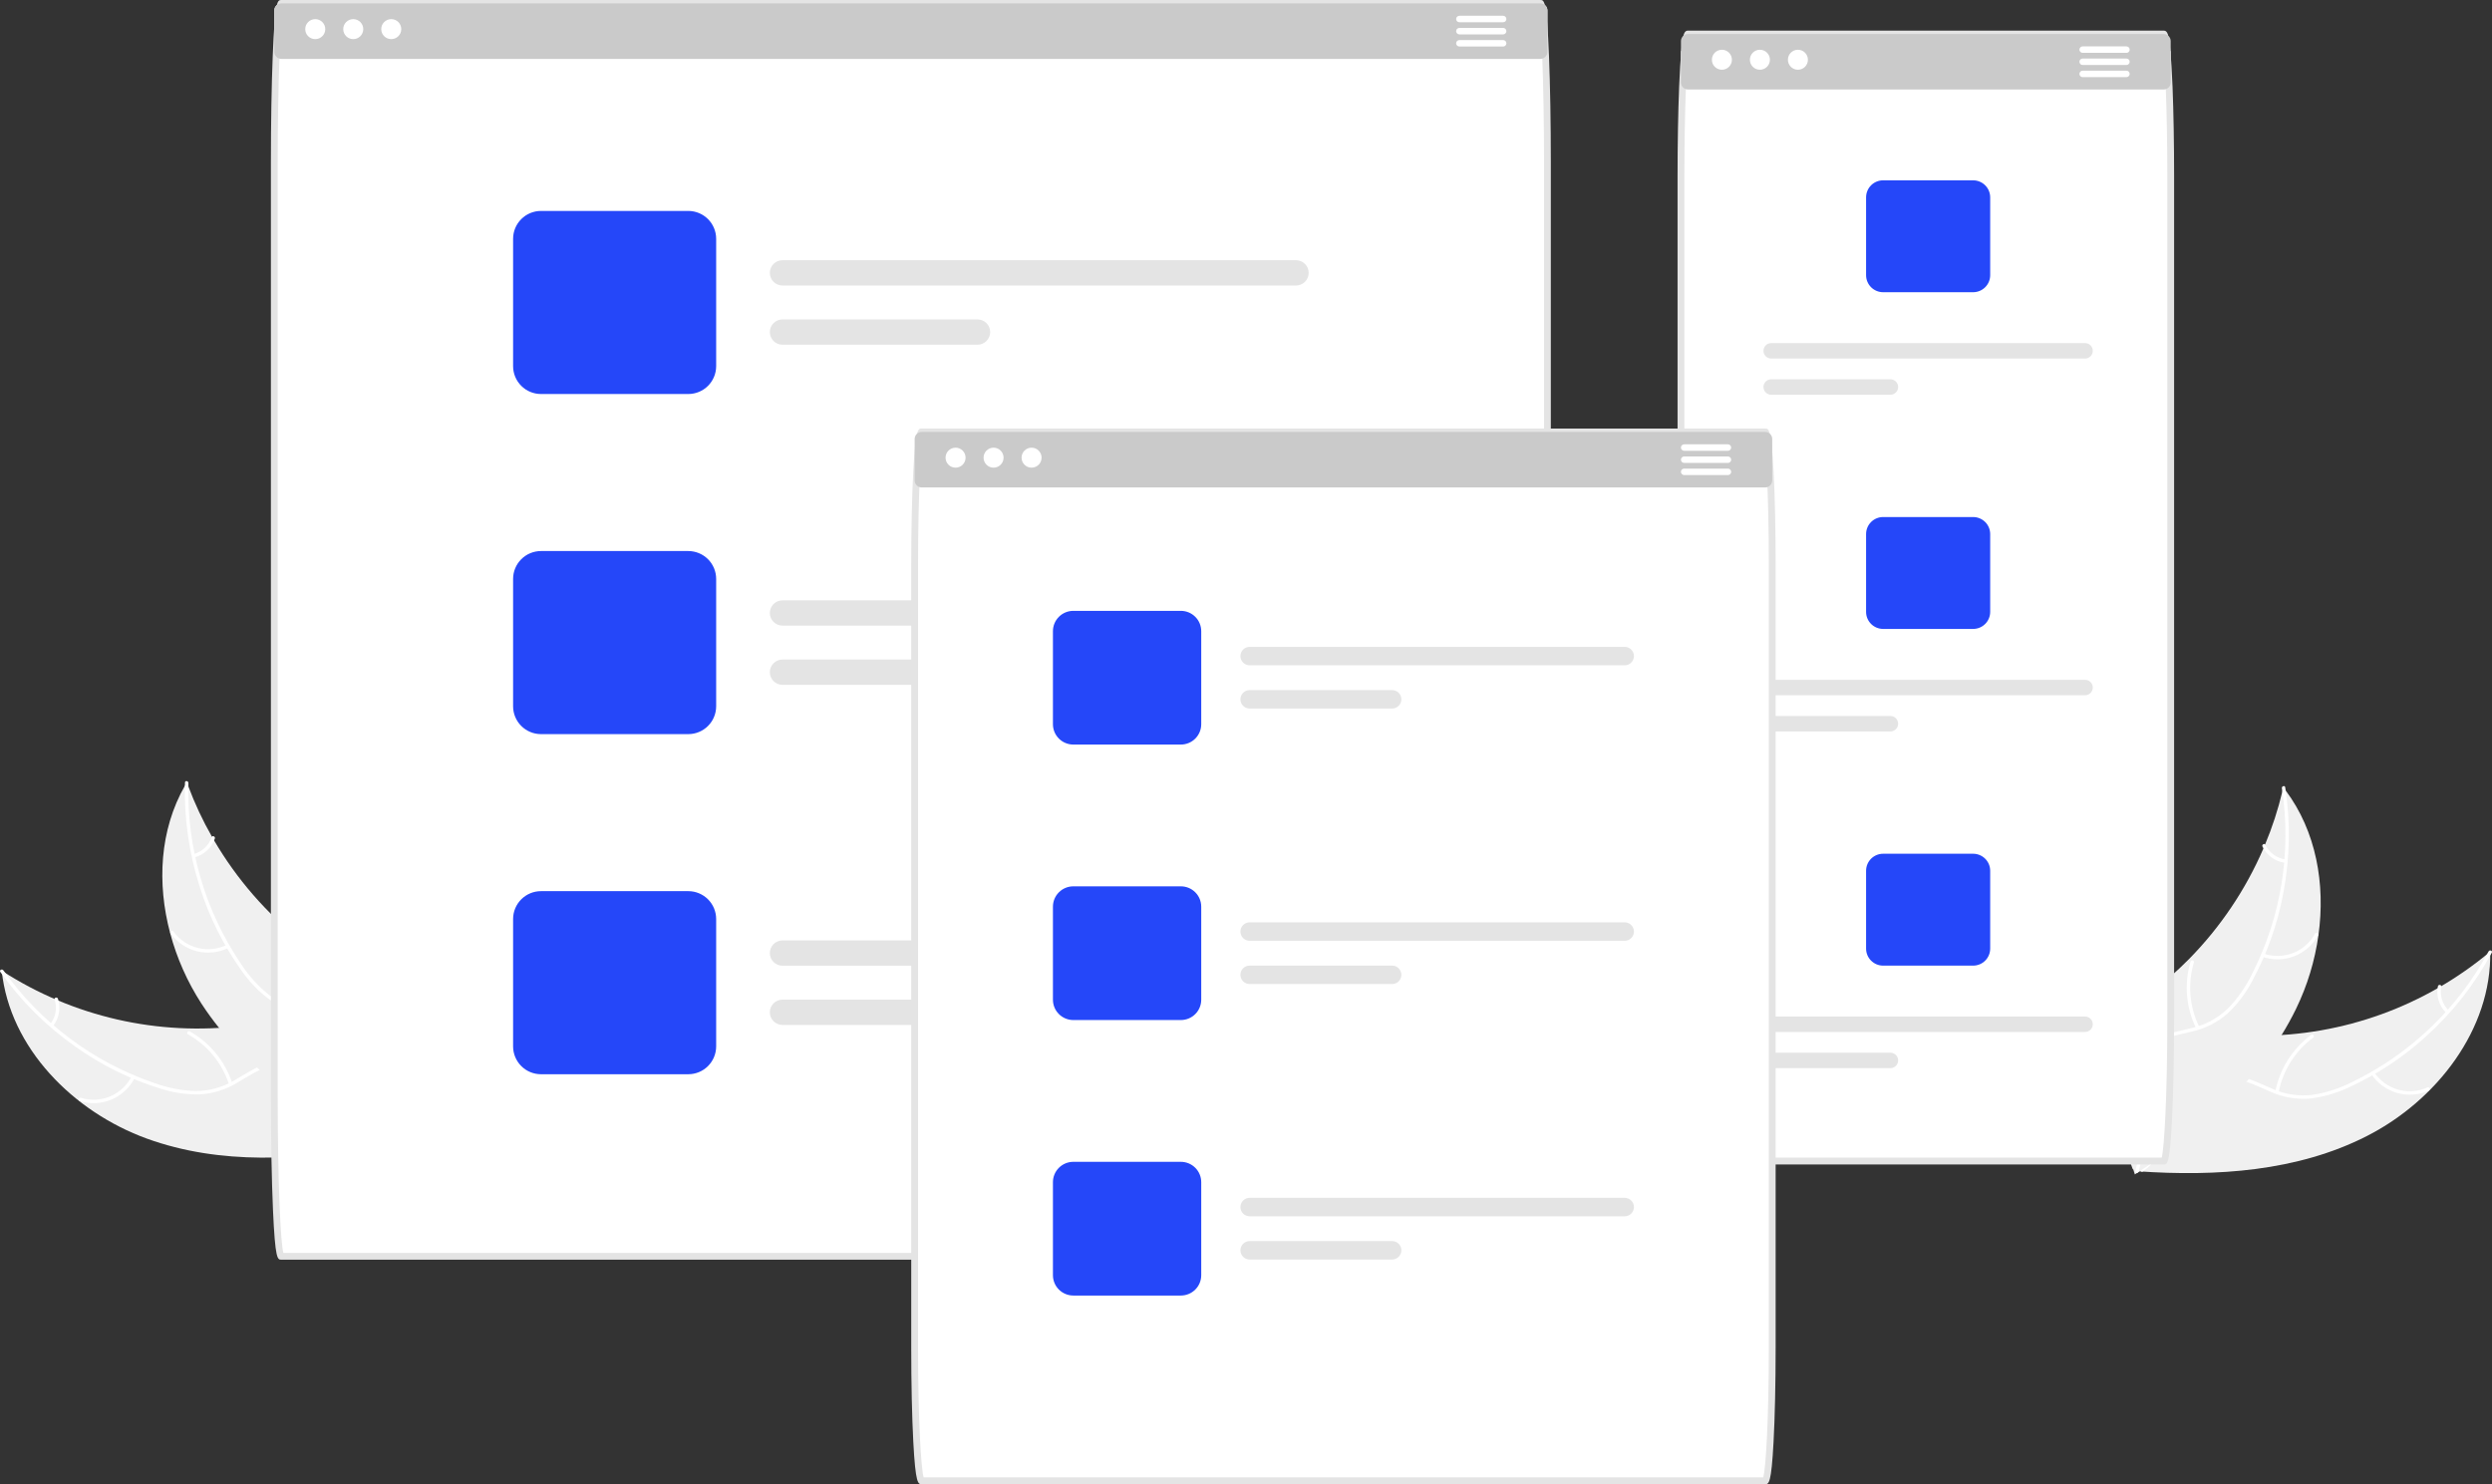 <svg width="277" height="165" viewBox="0 0 277 165" fill="none" xmlns="http://www.w3.org/2000/svg">
<rect x="0" y="0" width="277" height="165" fill="#333333" stroke="none"/>
<g clip-path="url(#clip0_62_625)">
<path d="M16.322 126.581C8.169 123.619 1.091 116.533 0.193 107.915C8.108 113.043 17.584 115.21 26.945 114.033C30.553 113.565 34.518 112.67 37.606 114.593C39.527 115.789 40.72 117.912 41.267 120.106C41.814 122.301 41.79 124.591 41.762 126.852L42.016 127.356C33.499 129.008 24.475 129.543 16.322 126.581Z" fill="#F0F0F0"/>
<path d="M0.37 107.872C4.525 113.721 10.42 118.115 17.217 120.428C18.672 120.952 20.2 121.244 21.745 121.293C23.252 121.291 24.731 120.887 26.029 120.122C27.253 119.433 28.425 118.586 29.796 118.206C30.501 118.022 31.236 117.989 31.954 118.109C32.673 118.229 33.358 118.499 33.964 118.901C35.501 119.865 36.6 121.323 37.625 122.787C38.763 124.411 39.919 126.117 41.696 127.103C41.911 127.223 41.713 127.549 41.498 127.43C38.407 125.714 37.263 122.074 34.632 119.861C33.405 118.829 31.858 118.159 30.236 118.493C28.817 118.785 27.607 119.657 26.374 120.365C25.119 121.13 23.695 121.577 22.228 121.666C20.685 121.696 19.148 121.463 17.683 120.978C14.368 119.939 11.237 118.386 8.405 116.375C5.16 114.099 2.329 111.284 0.034 108.054C-0.108 107.854 0.229 107.673 0.37 107.872Z" fill="white"/>
<path d="M14.984 119.812C14.441 120.898 13.529 121.756 12.41 122.233C11.292 122.709 10.04 122.773 8.879 122.413C8.644 122.34 8.748 121.972 8.983 122.046C10.064 122.383 11.229 122.323 12.27 121.877C13.31 121.432 14.157 120.629 14.657 119.614C14.766 119.394 15.093 119.593 14.984 119.812Z" fill="white"/>
<path d="M25.454 120.553C24.688 118.192 23.06 116.205 20.893 114.989C20.678 114.869 20.876 114.542 21.09 114.662C23.343 115.932 25.034 118.003 25.825 120.462C25.901 120.696 25.529 120.786 25.454 120.553Z" fill="white"/>
<path d="M5.592 113.834C5.89 113.458 6.09 113.013 6.173 112.54C6.257 112.068 6.221 111.582 6.07 111.126C5.992 110.893 6.364 110.803 6.442 111.035C6.606 111.539 6.645 112.076 6.554 112.598C6.463 113.12 6.245 113.613 5.92 114.032C5.892 114.074 5.85 114.104 5.801 114.116C5.752 114.128 5.701 114.121 5.657 114.096C5.614 114.07 5.583 114.028 5.571 113.978C5.559 113.929 5.566 113.877 5.592 113.834Z" fill="white"/>
<path d="M20.771 86.979C20.824 87.123 20.877 87.267 20.933 87.413C21.655 89.35 22.534 91.225 23.56 93.02C23.637 93.16 23.718 93.3 23.799 93.438C26.317 97.736 29.613 101.529 33.519 104.626C35.074 105.856 36.721 106.967 38.445 107.948C40.826 109.303 43.515 110.583 45.258 112.585C45.442 112.792 45.613 113.01 45.77 113.238L42.612 127.008C42.589 127.036 42.569 127.064 42.546 127.092L42.445 127.648C42.353 127.603 42.258 127.555 42.166 127.511C42.112 127.485 42.059 127.457 42.005 127.431C41.969 127.413 41.934 127.395 41.901 127.381C41.889 127.375 41.877 127.369 41.868 127.364C41.835 127.349 41.806 127.333 41.776 127.319C41.244 127.052 40.714 126.781 40.184 126.506C40.181 126.505 40.181 126.505 40.179 126.501C36.124 124.441 32.329 121.908 28.872 118.955C28.77 118.865 28.665 118.775 28.564 118.679C27.044 117.33 25.636 115.859 24.355 114.281C23.657 113.414 23.003 112.513 22.395 111.581C20.831 109.168 19.656 106.525 18.915 103.748C17.436 98.212 17.747 92.265 20.553 87.352C20.625 87.226 20.696 87.104 20.771 86.979Z" fill="#F0F0F0"/>
<path d="M20.939 87.05C20.73 94.219 22.788 101.271 26.82 107.205C27.666 108.498 28.71 109.65 29.915 110.618C31.119 111.523 32.543 112.09 34.041 112.26C35.434 112.445 36.88 112.475 38.203 112.995C38.877 113.272 39.484 113.688 39.986 114.215C40.487 114.743 40.871 115.37 41.112 116.056C41.759 117.75 41.757 119.575 41.693 121.36C41.623 123.341 41.518 125.398 42.341 127.254C42.441 127.479 42.086 127.621 41.986 127.396C40.553 124.167 41.834 120.573 41.067 117.225C40.709 115.662 39.878 114.198 38.382 113.489C37.073 112.868 35.582 112.837 34.169 112.661C32.706 112.517 31.301 112.018 30.075 111.206C28.825 110.303 27.738 109.193 26.861 107.925C24.841 105.102 23.277 101.979 22.228 98.671C21.009 94.902 20.445 90.952 20.56 86.993C20.567 86.748 20.946 86.806 20.939 87.05Z" fill="white"/>
<path d="M25.409 105.371C24.32 105.911 23.075 106.048 21.895 105.756C20.714 105.464 19.677 104.762 18.966 103.777C18.823 103.577 19.128 103.345 19.271 103.546C19.931 104.465 20.897 105.118 21.997 105.388C23.096 105.657 24.256 105.526 25.267 105.016C25.487 104.906 25.628 105.261 25.409 105.371Z" fill="white"/>
<path d="M33.322 112.258C34.134 109.912 34.031 107.346 33.034 105.073C32.935 104.848 33.29 104.706 33.389 104.931C34.422 107.299 34.524 109.969 33.673 112.408C33.592 112.641 33.241 112.489 33.322 112.258Z" fill="white"/>
<path d="M21.514 94.95C21.979 94.829 22.406 94.594 22.758 94.267C23.109 93.939 23.374 93.53 23.528 93.076C23.606 92.842 23.957 92.994 23.879 93.226C23.707 93.727 23.414 94.179 23.026 94.541C22.639 94.904 22.168 95.166 21.656 95.305C21.609 95.322 21.557 95.321 21.511 95.301C21.465 95.281 21.428 95.245 21.407 95.198C21.389 95.151 21.39 95.099 21.41 95.053C21.43 95.006 21.467 94.969 21.514 94.95Z" fill="white"/>
<path d="M263.093 126.297C270.82 122.356 276.972 114.455 276.802 105.792C269.578 111.853 260.441 115.167 251.006 115.147C247.368 115.127 243.323 114.725 240.495 117.012C238.736 118.435 237.813 120.689 237.54 122.934C237.267 125.178 237.574 127.448 237.88 129.689L237.69 130.22C246.345 130.814 255.367 130.237 263.093 126.297Z" fill="#F0F0F0"/>
<path d="M276.621 105.771C273.218 112.086 267.908 117.17 261.447 120.3C260.068 120.999 258.588 121.476 257.06 121.714C255.565 121.898 254.047 121.678 252.665 121.078C251.365 120.545 250.097 119.848 248.69 119.64C247.968 119.544 247.234 119.601 246.536 119.808C245.838 120.015 245.192 120.367 244.639 120.841C243.232 121.986 242.321 123.568 241.484 125.146C240.555 126.898 239.617 128.733 237.976 129.93C237.777 130.075 238.014 130.374 238.212 130.23C241.068 128.147 241.756 124.395 244.095 121.876C245.186 120.7 246.638 119.846 248.289 119.978C249.733 120.093 251.041 120.81 252.352 121.362C253.692 121.967 255.159 122.235 256.627 122.143C258.162 121.984 259.658 121.565 261.052 120.903C264.214 119.465 267.131 117.539 269.694 115.196C272.634 112.539 275.097 109.398 276.977 105.911C277.093 105.695 276.737 105.557 276.621 105.771Z" fill="white"/>
<path d="M263.587 119.415C264.26 120.426 265.271 121.166 266.44 121.501C267.608 121.837 268.858 121.747 269.966 121.247C270.19 121.145 270.042 120.793 269.818 120.895C268.787 121.362 267.623 121.446 266.535 121.131C265.448 120.816 264.509 120.124 263.887 119.178C263.752 118.973 263.453 119.211 263.587 119.415Z" fill="white"/>
<path d="M253.288 121.436C253.757 118.998 255.129 116.826 257.13 115.354C257.329 115.208 257.092 114.908 256.894 115.054C254.814 116.59 253.391 118.853 252.909 121.391C252.863 121.633 253.243 121.676 253.288 121.436Z" fill="white"/>
<path d="M272.172 112.329C271.83 111.992 271.577 111.575 271.436 111.116C271.296 110.658 271.271 110.171 271.365 109.7C271.414 109.459 271.034 109.416 270.985 109.655C270.884 110.176 270.912 110.713 271.066 111.221C271.221 111.728 271.497 112.19 271.872 112.565C271.904 112.604 271.95 112.628 272 112.634C272.05 112.64 272.1 112.627 272.14 112.597C272.18 112.566 272.206 112.52 272.212 112.47C272.218 112.42 272.203 112.369 272.172 112.329Z" fill="white"/>
<path d="M253.804 87.541C253.769 87.691 253.734 87.84 253.697 87.991C253.218 90.002 252.577 91.971 251.779 93.878C251.72 94.027 251.658 94.176 251.594 94.323C249.623 98.897 246.819 103.067 243.324 106.619C241.932 108.031 240.435 109.335 238.845 110.521C236.649 112.158 234.137 113.758 232.654 115.959C232.497 116.187 232.354 116.424 232.226 116.67L237.055 129.948C237.081 129.972 237.104 129.998 237.13 130.023L237.299 130.562C237.385 130.507 237.474 130.447 237.56 130.392C237.61 130.36 237.659 130.325 237.709 130.293C237.742 130.271 237.775 130.249 237.807 130.23C237.818 130.223 237.829 130.216 237.837 130.209C237.868 130.191 237.895 130.171 237.923 130.154C238.418 129.824 238.911 129.489 239.402 129.151C239.405 129.15 239.405 129.15 239.407 129.146C243.177 126.604 246.632 123.624 249.7 120.269C249.79 120.167 249.883 120.065 249.971 119.958C251.314 118.432 252.53 116.799 253.607 115.076C254.193 114.13 254.731 113.156 255.219 112.156C256.475 109.569 257.315 106.802 257.71 103.955C258.496 98.279 257.455 92.416 254.066 87.884C253.98 87.769 253.894 87.656 253.804 87.541Z" fill="#F0F0F0"/>
<path d="M253.646 87.632C254.736 94.721 253.561 101.972 250.289 108.357C249.61 109.744 248.715 111.015 247.639 112.123C246.555 113.17 245.211 113.907 243.746 114.259C242.387 114.614 240.955 114.821 239.705 115.5C239.071 115.857 238.519 116.345 238.087 116.93C237.654 117.515 237.35 118.185 237.195 118.895C236.762 120.656 236.988 122.467 237.271 124.23C237.585 126.188 237.943 128.216 237.354 130.159C237.282 130.394 237.652 130.491 237.723 130.256C238.748 126.876 237.035 123.466 237.384 120.049C237.547 118.454 238.191 116.899 239.589 116.012C240.811 115.235 242.288 115.021 243.667 114.673C245.102 114.351 246.435 113.683 247.552 112.727C248.681 111.677 249.623 110.442 250.337 109.076C251.995 106.026 253.163 102.735 253.797 99.323C254.542 95.433 254.616 91.444 254.014 87.529C253.977 87.287 253.609 87.391 253.646 87.632Z" fill="white"/>
<path d="M251.464 106.363C252.611 106.766 253.864 106.748 254.999 106.314C256.135 105.879 257.078 105.055 257.662 103.99C257.779 103.774 257.449 103.582 257.331 103.798C256.79 104.791 255.911 105.558 254.853 105.961C253.795 106.363 252.627 106.375 251.561 105.994C251.33 105.911 251.234 106.281 251.464 106.363Z" fill="white"/>
<path d="M244.459 114.169C243.364 111.941 243.15 109.382 243.861 107.003C243.931 106.767 243.561 106.671 243.491 106.906C242.756 109.383 242.984 112.045 244.129 114.362C244.238 114.582 244.568 114.389 244.459 114.169Z" fill="white"/>
<path d="M254.047 95.543C253.571 95.48 253.118 95.299 252.729 95.017C252.34 94.736 252.027 94.362 251.818 93.93C251.712 93.708 251.382 93.902 251.488 94.122C251.721 94.599 252.067 95.011 252.496 95.323C252.925 95.635 253.425 95.838 253.95 95.912C253.999 95.924 254.05 95.916 254.094 95.891C254.137 95.865 254.169 95.825 254.184 95.776C254.196 95.728 254.189 95.675 254.164 95.632C254.138 95.588 254.096 95.556 254.047 95.543Z" fill="white"/>
<path d="M241.287 5.672H186.849V9.169C186.848 9.348 186.91 9.522 187.023 9.661C186.914 12.395 186.849 15.884 186.849 19.677V113.184C186.849 121.948 187.201 129.079 187.633 129.079H240.503C240.935 129.079 241.287 121.948 241.287 113.184V19.677C241.287 15.884 241.222 12.395 241.112 9.661C241.226 9.522 241.288 9.348 241.287 9.169L241.287 5.672Z" fill="white"/>
<path d="M240.503 129.458H187.633C187.221 129.458 186.949 129.458 186.701 124.437C186.552 121.424 186.47 117.427 186.47 113.184V19.677C186.47 16.012 186.532 12.449 186.645 9.646C186.715 7.962 186.796 6.614 186.885 5.638C187.059 3.726 187.224 3.403 187.633 3.403H240.503C240.912 3.403 241.077 3.726 241.251 5.638C241.34 6.618 241.42 7.966 241.491 9.645L241.491 9.646C241.603 12.446 241.665 16.009 241.665 19.677V113.184C241.665 117.428 241.583 121.424 241.435 124.437C241.187 129.458 240.915 129.458 240.503 129.458ZM187.848 128.701H240.288C240.562 127.668 240.908 122.058 240.908 113.184V19.677C240.908 16.019 240.846 12.467 240.734 9.677C240.665 8.01 240.585 6.674 240.497 5.706C240.463 5.186 240.392 4.669 240.284 4.159H187.852C187.744 4.669 187.673 5.186 187.639 5.706C187.551 6.67 187.472 8.006 187.402 9.677C187.289 12.47 187.228 16.021 187.228 19.677V113.184C187.228 122.058 187.574 127.668 187.848 128.701Z" fill="#E4E4E4"/>
<path d="M240.503 3.781H187.633C187.425 3.781 187.226 3.864 187.079 4.011C186.932 4.157 186.85 4.356 186.849 4.564V9.169C186.848 9.348 186.91 9.522 187.023 9.661C187.097 9.751 187.19 9.825 187.295 9.875C187.401 9.925 187.516 9.952 187.633 9.952H240.503C240.62 9.952 240.735 9.925 240.841 9.875C240.946 9.824 241.039 9.751 241.113 9.661C241.226 9.522 241.288 9.348 241.287 9.169V4.564C241.286 4.356 241.204 4.157 241.057 4.011C240.91 3.864 240.711 3.781 240.503 3.781Z" fill="#CACACA"/>
<path d="M191.4 7.753C192.014 7.753 192.513 7.256 192.513 6.642C192.513 6.028 192.014 5.53 191.4 5.53C190.785 5.53 190.287 6.028 190.287 6.642C190.287 7.256 190.785 7.753 191.4 7.753Z" fill="white"/>
<path d="M195.624 7.753C196.239 7.753 196.737 7.256 196.737 6.642C196.737 6.028 196.239 5.53 195.624 5.53C195.009 5.53 194.511 6.028 194.511 6.642C194.511 7.256 195.009 7.753 195.624 7.753Z" fill="white"/>
<path d="M199.849 7.753C200.463 7.753 200.961 7.256 200.961 6.642C200.961 6.028 200.463 5.53 199.849 5.53C199.234 5.53 198.736 6.028 198.736 6.642C198.736 7.256 199.234 7.753 199.849 7.753Z" fill="white"/>
<path d="M236.365 5.157H231.5C231.405 5.158 231.314 5.196 231.246 5.263C231.179 5.331 231.141 5.422 231.14 5.517C231.139 5.571 231.152 5.624 231.178 5.672C231.207 5.733 231.253 5.784 231.31 5.82C231.367 5.856 231.433 5.876 231.5 5.876H236.365C236.433 5.876 236.5 5.857 236.558 5.821C236.615 5.785 236.661 5.733 236.691 5.672C236.714 5.623 236.726 5.57 236.725 5.517C236.725 5.469 236.715 5.423 236.697 5.379C236.679 5.336 236.653 5.296 236.619 5.263C236.586 5.229 236.546 5.203 236.503 5.185C236.459 5.167 236.412 5.157 236.365 5.157Z" fill="white"/>
<path d="M236.365 6.507H231.5C231.405 6.507 231.313 6.545 231.246 6.612C231.178 6.68 231.14 6.771 231.14 6.866C231.14 6.962 231.178 7.053 231.246 7.12C231.313 7.188 231.405 7.226 231.5 7.226H236.365C236.46 7.226 236.552 7.188 236.619 7.12C236.687 7.053 236.725 6.962 236.725 6.866C236.725 6.771 236.687 6.68 236.619 6.612C236.552 6.545 236.46 6.507 236.365 6.507Z" fill="white"/>
<path d="M236.365 7.857H231.5C231.405 7.857 231.313 7.895 231.246 7.962C231.178 8.03 231.14 8.121 231.14 8.216C231.14 8.312 231.178 8.403 231.246 8.47C231.313 8.538 231.405 8.576 231.5 8.576H236.365C236.46 8.576 236.552 8.538 236.619 8.47C236.687 8.403 236.725 8.312 236.725 8.216C236.725 8.121 236.687 8.03 236.619 7.962C236.552 7.895 236.46 7.857 236.365 7.857Z" fill="white"/>
<path d="M219.328 20.047H209.318C208.817 20.048 208.335 20.247 207.98 20.601C207.625 20.956 207.426 21.437 207.426 21.938V30.597C207.426 31.098 207.626 31.578 207.981 31.933C208.336 32.287 208.817 32.486 209.318 32.487H219.328C219.83 32.486 220.311 32.286 220.665 31.932C221.02 31.578 221.22 31.098 221.221 30.597V21.938C221.221 21.437 221.021 20.956 220.666 20.602C220.311 20.248 219.83 20.048 219.328 20.047Z" fill="#2547F9"/>
<path d="M231.765 38.144H196.878C196.65 38.144 196.432 38.234 196.271 38.395C196.109 38.556 196.019 38.775 196.019 39.002C196.019 39.23 196.109 39.448 196.271 39.609C196.432 39.77 196.65 39.86 196.878 39.86H231.765C231.993 39.86 232.212 39.77 232.373 39.609C232.534 39.448 232.625 39.23 232.625 39.002C232.625 38.775 232.534 38.556 232.373 38.395C232.212 38.234 231.993 38.144 231.765 38.144Z" fill="#E4E4E4"/>
<path d="M210.129 42.167H196.878C196.65 42.167 196.432 42.257 196.271 42.418C196.109 42.579 196.019 42.798 196.019 43.025C196.019 43.253 196.109 43.471 196.271 43.632C196.432 43.793 196.65 43.884 196.878 43.884H210.129C210.357 43.884 210.575 43.793 210.737 43.632C210.898 43.471 210.988 43.253 210.988 43.025C210.988 42.798 210.898 42.579 210.737 42.418C210.575 42.257 210.357 42.167 210.129 42.167Z" fill="#E4E4E4"/>
<path d="M219.328 57.48H209.318C208.817 57.481 208.335 57.68 207.98 58.034C207.625 58.389 207.426 58.87 207.426 59.371V68.03C207.426 68.531 207.626 69.011 207.981 69.366C208.336 69.72 208.817 69.919 209.318 69.92H219.328C219.83 69.919 220.311 69.719 220.665 69.365C221.02 69.011 221.22 68.531 221.221 68.03V59.371C221.221 58.87 221.021 58.389 220.666 58.035C220.311 57.681 219.83 57.481 219.328 57.48Z" fill="#2547F9"/>
<path d="M231.765 75.577H196.878C196.65 75.577 196.432 75.667 196.271 75.828C196.109 75.989 196.019 76.207 196.019 76.435C196.019 76.663 196.109 76.881 196.271 77.042C196.432 77.203 196.65 77.293 196.878 77.293H231.765C231.993 77.293 232.212 77.203 232.373 77.042C232.534 76.881 232.625 76.663 232.625 76.435C232.625 76.207 232.534 75.989 232.373 75.828C232.212 75.667 231.993 75.577 231.765 75.577Z" fill="#E4E4E4"/>
<path d="M210.129 79.6H196.878C196.65 79.6 196.432 79.69 196.271 79.851C196.109 80.012 196.019 80.231 196.019 80.458C196.019 80.686 196.109 80.904 196.271 81.065C196.432 81.226 196.65 81.317 196.878 81.317H210.129C210.357 81.317 210.575 81.226 210.737 81.065C210.898 80.904 210.988 80.686 210.988 80.458C210.988 80.231 210.898 80.012 210.737 79.851C210.575 79.69 210.357 79.6 210.129 79.6Z" fill="#E4E4E4"/>
<path d="M219.328 94.913H209.318C208.817 94.914 208.335 95.113 207.98 95.467C207.625 95.822 207.426 96.303 207.426 96.804V105.463C207.426 105.964 207.626 106.444 207.981 106.799C208.336 107.153 208.817 107.352 209.318 107.353H219.328C219.83 107.352 220.311 107.152 220.665 106.798C221.02 106.444 221.22 105.964 221.221 105.463V96.804C221.221 96.303 221.021 95.822 220.666 95.468C220.311 95.114 219.83 94.914 219.328 94.913Z" fill="#2547F9"/>
<path d="M231.765 113.01H196.878C196.65 113.01 196.432 113.1 196.271 113.261C196.109 113.422 196.019 113.64 196.019 113.868C196.019 114.096 196.109 114.314 196.271 114.475C196.432 114.636 196.65 114.726 196.878 114.726H231.765C231.993 114.726 232.212 114.636 232.373 114.475C232.534 114.314 232.625 114.096 232.625 113.868C232.625 113.64 232.534 113.422 232.373 113.261C232.212 113.1 231.993 113.01 231.765 113.01Z" fill="#E4E4E4"/>
<path d="M210.129 117.033H196.878C196.65 117.033 196.432 117.123 196.271 117.284C196.109 117.445 196.019 117.664 196.019 117.891C196.019 118.119 196.109 118.337 196.271 118.498C196.432 118.659 196.65 118.75 196.878 118.75H210.129C210.357 118.75 210.575 118.659 210.737 118.498C210.898 118.337 210.988 118.119 210.988 117.891C210.988 117.664 210.898 117.445 210.737 117.284C210.575 117.123 210.357 117.033 210.129 117.033Z" fill="#E4E4E4"/>
<path d="M172.005 1.161C172.004 0.953 171.922 0.754 171.775 0.608C171.628 0.461 171.429 0.378 171.221 0.378H31.275C31.067 0.378 30.868 0.461 30.721 0.608C30.575 0.754 30.492 0.953 30.491 1.161V5.766C30.491 5.958 30.562 6.143 30.692 6.284C30.567 9.411 30.491 13.533 30.491 18.047V121.994C30.491 131.741 30.844 139.667 31.275 139.667H171.221C171.653 139.667 172.005 131.741 172.005 121.994V18.047C172.005 13.533 171.929 9.411 171.804 6.284C171.934 6.143 172.005 5.958 172.005 5.766V1.161Z" fill="white"/>
<path d="M171.221 140.045H31.275C30.847 140.045 30.589 140.045 30.343 134.502C30.195 131.154 30.113 126.712 30.113 121.994V18.047C30.113 13.696 30.184 9.513 30.314 6.269C30.563 5.04833e-06 30.846 0 31.275 0H171.221C171.65 0 171.934 0.001 172.182 6.269C172.312 9.51 172.383 13.693 172.383 18.047V121.994C172.383 126.712 172.301 131.154 172.153 134.502C171.907 140.045 171.649 140.045 171.221 140.045ZM31.496 139.288H171C171.31 138.103 171.626 131.446 171.626 121.994V18.047C171.626 13.703 171.555 9.531 171.426 6.299C171.268 2.328 171.084 1.119 170.996 0.756H31.5C31.412 1.119 31.228 2.328 31.07 6.299C30.941 9.534 30.87 13.706 30.87 18.047V121.994C30.87 131.446 31.186 138.103 31.496 139.288Z" fill="#E4E4E4"/>
<path d="M171.221 0.378H31.275C31.067 0.378 30.868 0.461 30.721 0.608C30.575 0.754 30.492 0.953 30.491 1.161V5.766C30.491 5.958 30.562 6.143 30.692 6.284C30.765 6.367 30.855 6.434 30.955 6.479C31.056 6.525 31.165 6.549 31.275 6.549H171.221C171.332 6.549 171.441 6.525 171.541 6.479C171.642 6.434 171.731 6.367 171.804 6.284C171.934 6.143 172.005 5.958 172.005 5.766V1.161C172.004 0.953 171.922 0.754 171.775 0.608C171.628 0.461 171.429 0.378 171.221 0.378Z" fill="#CACACA"/>
<path d="M35.042 4.35C35.657 4.35 36.155 3.853 36.155 3.239C36.155 2.625 35.657 2.127 35.042 2.127C34.427 2.127 33.929 2.625 33.929 3.239C33.929 3.853 34.427 4.35 35.042 4.35Z" fill="white"/>
<path d="M39.266 4.35C39.881 4.35 40.379 3.853 40.379 3.239C40.379 2.625 39.881 2.127 39.266 2.127C38.652 2.127 38.153 2.625 38.153 3.239C38.153 3.853 38.652 4.35 39.266 4.35Z" fill="white"/>
<path d="M43.491 4.35C44.105 4.35 44.603 3.853 44.603 3.239C44.603 2.625 44.105 2.127 43.491 2.127C42.876 2.127 42.378 2.625 42.378 3.239C42.378 3.853 42.876 4.35 43.491 4.35Z" fill="white"/>
<path d="M167.083 1.754H162.218C162.123 1.754 162.031 1.792 161.964 1.86C161.896 1.927 161.858 2.018 161.858 2.114C161.858 2.209 161.896 2.3 161.964 2.368C162.031 2.435 162.123 2.473 162.218 2.473H167.083C167.178 2.473 167.27 2.435 167.337 2.368C167.405 2.3 167.443 2.209 167.443 2.114C167.443 2.018 167.405 1.927 167.337 1.86C167.27 1.792 167.178 1.754 167.083 1.754Z" fill="white"/>
<path d="M167.083 3.104H162.218C162.123 3.104 162.031 3.142 161.964 3.209C161.896 3.277 161.858 3.368 161.858 3.463C161.858 3.559 161.896 3.65 161.964 3.717C162.031 3.785 162.123 3.823 162.218 3.823H167.083C167.178 3.823 167.27 3.785 167.337 3.717C167.405 3.65 167.443 3.559 167.443 3.463C167.443 3.368 167.405 3.277 167.337 3.209C167.27 3.142 167.178 3.104 167.083 3.104Z" fill="white"/>
<path d="M167.083 4.454H162.218C162.123 4.454 162.031 4.492 161.964 4.559C161.896 4.627 161.858 4.718 161.858 4.813C161.858 4.909 161.896 5 161.964 5.067C162.031 5.135 162.123 5.173 162.218 5.173H167.083C167.178 5.173 167.27 5.135 167.337 5.067C167.405 5 167.443 4.909 167.443 4.813C167.443 4.718 167.405 4.627 167.337 4.559C167.27 4.492 167.178 4.454 167.083 4.454Z" fill="white"/>
<path d="M76.509 23.45H60.131C59.31 23.451 58.523 23.778 57.943 24.358C57.362 24.937 57.035 25.723 57.034 26.543V40.711C57.035 41.531 57.362 42.317 57.943 42.897C58.523 43.477 59.31 43.803 60.131 43.804H76.509C77.33 43.803 78.117 43.477 78.698 42.897C79.278 42.317 79.605 41.531 79.606 40.711V26.543C79.605 25.723 79.278 24.937 78.698 24.358C78.117 23.778 77.33 23.451 76.509 23.45Z" fill="#2547F9"/>
<path d="M144.061 28.929H86.977C86.604 28.929 86.246 29.077 85.983 29.341C85.719 29.604 85.571 29.961 85.571 30.334C85.571 30.706 85.719 31.064 85.983 31.327C86.246 31.591 86.604 31.739 86.977 31.739H144.061C144.434 31.739 144.792 31.591 145.055 31.327C145.319 31.064 145.467 30.706 145.467 30.334C145.467 29.961 145.319 29.604 145.055 29.341C144.792 29.077 144.434 28.929 144.061 28.929Z" fill="#E4E4E4"/>
<path d="M108.659 35.512H86.977C86.604 35.512 86.246 35.66 85.983 35.924C85.719 36.187 85.571 36.544 85.571 36.917C85.571 37.289 85.719 37.647 85.983 37.91C86.246 38.173 86.604 38.322 86.977 38.322H108.659C109.032 38.322 109.39 38.173 109.653 37.91C109.917 37.647 110.065 37.289 110.065 36.917C110.065 36.544 109.917 36.187 109.653 35.924C109.39 35.66 109.032 35.512 108.659 35.512Z" fill="#E4E4E4"/>
<path d="M76.509 61.261H60.131C59.31 61.263 58.523 61.589 57.943 62.169C57.362 62.748 57.035 63.534 57.034 64.354V78.522C57.035 79.342 57.362 80.128 57.943 80.708C58.523 81.288 59.31 81.614 60.131 81.615H76.509C77.33 81.614 78.117 81.288 78.698 80.708C79.278 80.128 79.605 79.342 79.606 78.522V64.354C79.605 63.534 79.278 62.748 78.698 62.169C78.117 61.589 77.33 61.263 76.509 61.261Z" fill="#2547F9"/>
<path d="M144.061 66.74H86.977C86.604 66.74 86.246 66.888 85.983 67.152C85.719 67.415 85.571 67.772 85.571 68.145C85.571 68.518 85.719 68.875 85.983 69.138C86.246 69.402 86.604 69.55 86.977 69.55H144.061C144.434 69.55 144.792 69.402 145.055 69.138C145.319 68.875 145.467 68.518 145.467 68.145C145.467 67.772 145.319 67.415 145.055 67.152C144.792 66.888 144.434 66.74 144.061 66.74Z" fill="#E4E4E4"/>
<path d="M108.659 73.323H86.977C86.604 73.323 86.246 73.471 85.983 73.735C85.719 73.998 85.571 74.355 85.571 74.728C85.571 75.1 85.719 75.458 85.983 75.721C86.246 75.985 86.604 76.133 86.977 76.133H108.659C109.032 76.133 109.39 75.985 109.653 75.721C109.917 75.458 110.065 75.1 110.065 74.728C110.065 74.355 109.917 73.998 109.653 73.735C109.39 73.471 109.032 73.323 108.659 73.323Z" fill="#E4E4E4"/>
<path d="M76.509 99.073H60.131C59.31 99.074 58.523 99.4 57.943 99.98C57.362 100.559 57.035 101.346 57.034 102.166V116.333C57.035 117.153 57.362 117.939 57.943 118.519C58.523 119.099 59.31 119.425 60.131 119.426H76.509C77.33 119.425 78.117 119.099 78.698 118.519C79.278 117.939 79.605 117.153 79.606 116.333V102.166C79.605 101.346 79.278 100.559 78.698 99.98C78.117 99.4 77.33 99.074 76.509 99.073Z" fill="#2547F9"/>
<path d="M144.061 104.551H86.977C86.604 104.551 86.246 104.699 85.983 104.963C85.719 105.226 85.571 105.584 85.571 105.956C85.571 106.329 85.719 106.686 85.983 106.949C86.246 107.213 86.604 107.361 86.977 107.361H144.061C144.434 107.361 144.792 107.213 145.055 106.949C145.319 106.686 145.467 106.329 145.467 105.956C145.467 105.584 145.319 105.226 145.055 104.963C144.792 104.699 144.434 104.551 144.061 104.551Z" fill="#E4E4E4"/>
<path d="M108.659 111.134H86.977C86.604 111.134 86.246 111.282 85.983 111.546C85.719 111.809 85.571 112.166 85.571 112.539C85.571 112.912 85.719 113.269 85.983 113.532C86.246 113.796 86.604 113.944 86.977 113.944H108.659C109.032 113.944 109.39 113.796 109.653 113.532C109.917 113.269 110.065 112.912 110.065 112.539C110.065 112.166 109.917 111.809 109.653 111.546C109.39 111.282 109.032 111.134 108.659 111.134Z" fill="#E4E4E4"/>
<path d="M196.209 164.622H102.452C102.019 164.622 101.668 157.986 101.668 149.829V62.813C101.668 54.655 102.019 48.02 102.452 48.02H196.209C196.641 48.02 196.993 54.655 196.993 62.813V149.829C196.993 157.986 196.641 164.622 196.209 164.622Z" fill="white"/>
<path d="M196.209 165H102.452C102.055 165 101.768 165 101.519 160.304C101.371 157.501 101.289 153.781 101.289 149.829V62.813C101.289 58.861 101.371 55.141 101.519 52.337C101.768 47.642 102.055 47.642 102.452 47.642H196.209C196.606 47.642 196.892 47.642 197.141 52.337C197.29 55.141 197.372 58.861 197.372 62.813V149.829C197.372 153.781 197.29 157.501 197.141 160.304C196.892 165 196.606 165 196.209 165ZM102.661 164.244H196C196.271 163.264 196.614 158.045 196.614 149.829V62.813C196.614 54.597 196.271 49.377 196 48.398H102.661C102.389 49.377 102.046 54.597 102.046 62.813V149.829C102.046 158.045 102.389 163.264 102.661 164.244Z" fill="#E4E4E4"/>
<path d="M196.209 54.191H102.452C102.244 54.191 102.045 54.108 101.898 53.961C101.751 53.814 101.668 53.615 101.668 53.408V48.803C101.668 48.595 101.751 48.396 101.898 48.249C102.045 48.103 102.244 48.02 102.452 48.02H196.209C196.417 48.02 196.616 48.103 196.763 48.249C196.91 48.396 196.993 48.595 196.993 48.803V53.408C196.993 53.615 196.91 53.814 196.763 53.961C196.616 54.108 196.417 54.191 196.209 54.191Z" fill="#CACACA"/>
<path d="M106.217 51.992C106.832 51.992 107.33 51.495 107.33 50.881C107.33 50.267 106.832 49.769 106.217 49.769C105.602 49.769 105.104 50.267 105.104 50.881C105.104 51.495 105.602 51.992 106.217 51.992Z" fill="white"/>
<path d="M110.441 51.992C111.056 51.992 111.554 51.495 111.554 50.881C111.554 50.267 111.056 49.769 110.441 49.769C109.827 49.769 109.328 50.267 109.328 50.881C109.328 51.495 109.827 51.992 110.441 51.992Z" fill="white"/>
<path d="M114.666 51.992C115.28 51.992 115.779 51.495 115.779 50.881C115.779 50.267 115.28 49.769 114.666 49.769C114.051 49.769 113.553 50.267 113.553 50.881C113.553 51.495 114.051 51.992 114.666 51.992Z" fill="white"/>
<path d="M192.07 50.116H187.206C187.11 50.116 187.019 50.078 186.951 50.01C186.883 49.943 186.845 49.851 186.845 49.756C186.845 49.66 186.883 49.569 186.951 49.501C187.019 49.434 187.11 49.396 187.206 49.396H192.07C192.166 49.396 192.257 49.434 192.324 49.502C192.392 49.569 192.429 49.66 192.429 49.756C192.429 49.851 192.392 49.942 192.324 50.01C192.257 50.077 192.166 50.115 192.07 50.116Z" fill="white"/>
<path d="M192.07 51.465H187.206C187.11 51.465 187.019 51.427 186.951 51.36C186.883 51.292 186.845 51.201 186.845 51.105C186.845 51.01 186.883 50.918 186.951 50.851C187.019 50.783 187.11 50.745 187.206 50.745H192.07C192.166 50.745 192.257 50.783 192.325 50.851C192.393 50.918 192.43 51.01 192.43 51.105C192.43 51.201 192.393 51.292 192.325 51.36C192.257 51.427 192.166 51.465 192.07 51.465Z" fill="white"/>
<path d="M192.07 52.815H187.206C187.11 52.815 187.019 52.777 186.951 52.709C186.883 52.642 186.845 52.55 186.845 52.455C186.845 52.359 186.883 52.268 186.951 52.2C187.019 52.133 187.11 52.095 187.206 52.095H192.07C192.166 52.095 192.257 52.133 192.324 52.201C192.392 52.268 192.429 52.359 192.429 52.455C192.429 52.55 192.392 52.641 192.324 52.709C192.257 52.776 192.166 52.814 192.07 52.815Z" fill="white"/>
<path d="M131.262 82.775H119.301C118.702 82.774 118.127 82.536 117.703 82.112C117.279 81.689 117.04 81.115 117.04 80.516V70.169C117.04 69.57 117.279 68.996 117.703 68.573C118.127 68.149 118.702 67.911 119.301 67.91H131.262C131.862 67.911 132.437 68.149 132.861 68.573C133.285 68.996 133.524 69.57 133.524 70.169V80.516C133.524 81.115 133.285 81.689 132.861 82.112C132.437 82.536 131.862 82.774 131.262 82.775Z" fill="#2547F9"/>
<path d="M180.594 73.965H138.908C138.635 73.965 138.374 73.856 138.181 73.664C137.989 73.472 137.881 73.211 137.881 72.939C137.881 72.667 137.989 72.406 138.181 72.214C138.374 72.021 138.635 71.913 138.908 71.913H180.594C180.867 71.913 181.128 72.021 181.32 72.214C181.513 72.406 181.621 72.667 181.621 72.939C181.621 73.211 181.513 73.472 181.32 73.664C181.128 73.856 180.867 73.965 180.594 73.965Z" fill="#E4E4E4"/>
<path d="M154.741 78.772H138.908C138.635 78.772 138.374 78.664 138.181 78.471C137.989 78.279 137.881 78.018 137.881 77.746C137.881 77.474 137.989 77.213 138.181 77.021C138.374 76.829 138.635 76.721 138.908 76.721H154.741C154.876 76.72 155.01 76.747 155.134 76.798C155.259 76.85 155.373 76.925 155.468 77.02C155.564 77.115 155.64 77.229 155.691 77.353C155.743 77.478 155.77 77.611 155.77 77.746C155.77 77.881 155.743 78.015 155.691 78.139C155.64 78.264 155.564 78.377 155.468 78.472C155.373 78.567 155.259 78.643 155.134 78.694C155.01 78.746 154.876 78.772 154.741 78.772Z" fill="#E4E4E4"/>
<path d="M131.262 113.402H119.301C118.702 113.401 118.127 113.163 117.703 112.739C117.279 112.316 117.04 111.742 117.04 111.143V100.796C117.04 100.197 117.279 99.623 117.703 99.2C118.127 98.776 118.702 98.538 119.301 98.537H131.262C131.862 98.538 132.437 98.776 132.861 99.2C133.285 99.623 133.524 100.197 133.524 100.796V111.143C133.524 111.742 133.285 112.316 132.861 112.739C132.437 113.163 131.862 113.401 131.262 113.402Z" fill="#2547F9"/>
<path d="M180.594 104.591H138.908C138.635 104.591 138.374 104.483 138.181 104.291C137.989 104.099 137.881 103.838 137.881 103.566C137.881 103.294 137.989 103.033 138.181 102.841C138.374 102.648 138.635 102.54 138.908 102.54H180.594C180.867 102.54 181.128 102.648 181.32 102.841C181.513 103.033 181.621 103.294 181.621 103.566C181.621 103.838 181.513 104.099 181.32 104.291C181.128 104.483 180.867 104.591 180.594 104.591Z" fill="#E4E4E4"/>
<path d="M154.741 109.399H138.908C138.635 109.399 138.374 109.291 138.181 109.098C137.989 108.906 137.881 108.645 137.881 108.373C137.881 108.101 137.989 107.84 138.181 107.648C138.374 107.456 138.635 107.348 138.908 107.348H154.741C154.876 107.347 155.01 107.374 155.134 107.425C155.259 107.476 155.373 107.552 155.468 107.647C155.564 107.742 155.64 107.856 155.691 107.98C155.743 108.105 155.77 108.238 155.77 108.373C155.77 108.508 155.743 108.642 155.691 108.766C155.64 108.891 155.564 109.004 155.468 109.099C155.373 109.194 155.259 109.27 155.134 109.321C155.01 109.373 154.876 109.399 154.741 109.399Z" fill="#E4E4E4"/>
<path d="M131.262 144.029H119.301C118.702 144.028 118.127 143.79 117.703 143.366C117.279 142.943 117.04 142.369 117.04 141.77V131.423C117.04 130.824 117.279 130.25 117.703 129.827C118.127 129.403 118.702 129.165 119.301 129.164H131.262C131.862 129.165 132.437 129.403 132.861 129.827C133.285 130.25 133.524 130.824 133.524 131.423V141.77C133.524 142.369 133.285 142.943 132.861 143.366C132.437 143.79 131.862 144.028 131.262 144.029Z" fill="#2547F9"/>
<path d="M180.594 135.218H138.908C138.635 135.218 138.374 135.11 138.181 134.918C137.989 134.726 137.881 134.465 137.881 134.193C137.881 133.921 137.989 133.66 138.181 133.468C138.374 133.275 138.635 133.167 138.908 133.167H180.594C180.867 133.167 181.128 133.275 181.32 133.468C181.513 133.66 181.621 133.921 181.621 134.193C181.621 134.465 181.513 134.726 181.32 134.918C181.128 135.11 180.867 135.218 180.594 135.218Z" fill="#E4E4E4"/>
<path d="M154.741 140.026H138.908C138.635 140.026 138.374 139.918 138.181 139.725C137.989 139.533 137.881 139.272 137.881 139C137.881 138.728 137.989 138.467 138.181 138.275C138.374 138.083 138.635 137.975 138.908 137.975H154.741C154.876 137.974 155.01 138.001 155.134 138.052C155.259 138.103 155.373 138.179 155.468 138.274C155.564 138.37 155.64 138.483 155.691 138.607C155.743 138.732 155.77 138.865 155.77 139C155.77 139.135 155.743 139.269 155.691 139.393C155.64 139.518 155.564 139.631 155.468 139.726C155.373 139.821 155.259 139.897 155.134 139.948C155.01 140 154.876 140.026 154.741 140.026Z" fill="#E4E4E4"/>
</g>
<defs>
<clipPath id="clip0_62_625">
<rect width="277" height="165" fill="white"/>
</clipPath>
</defs>
</svg>
